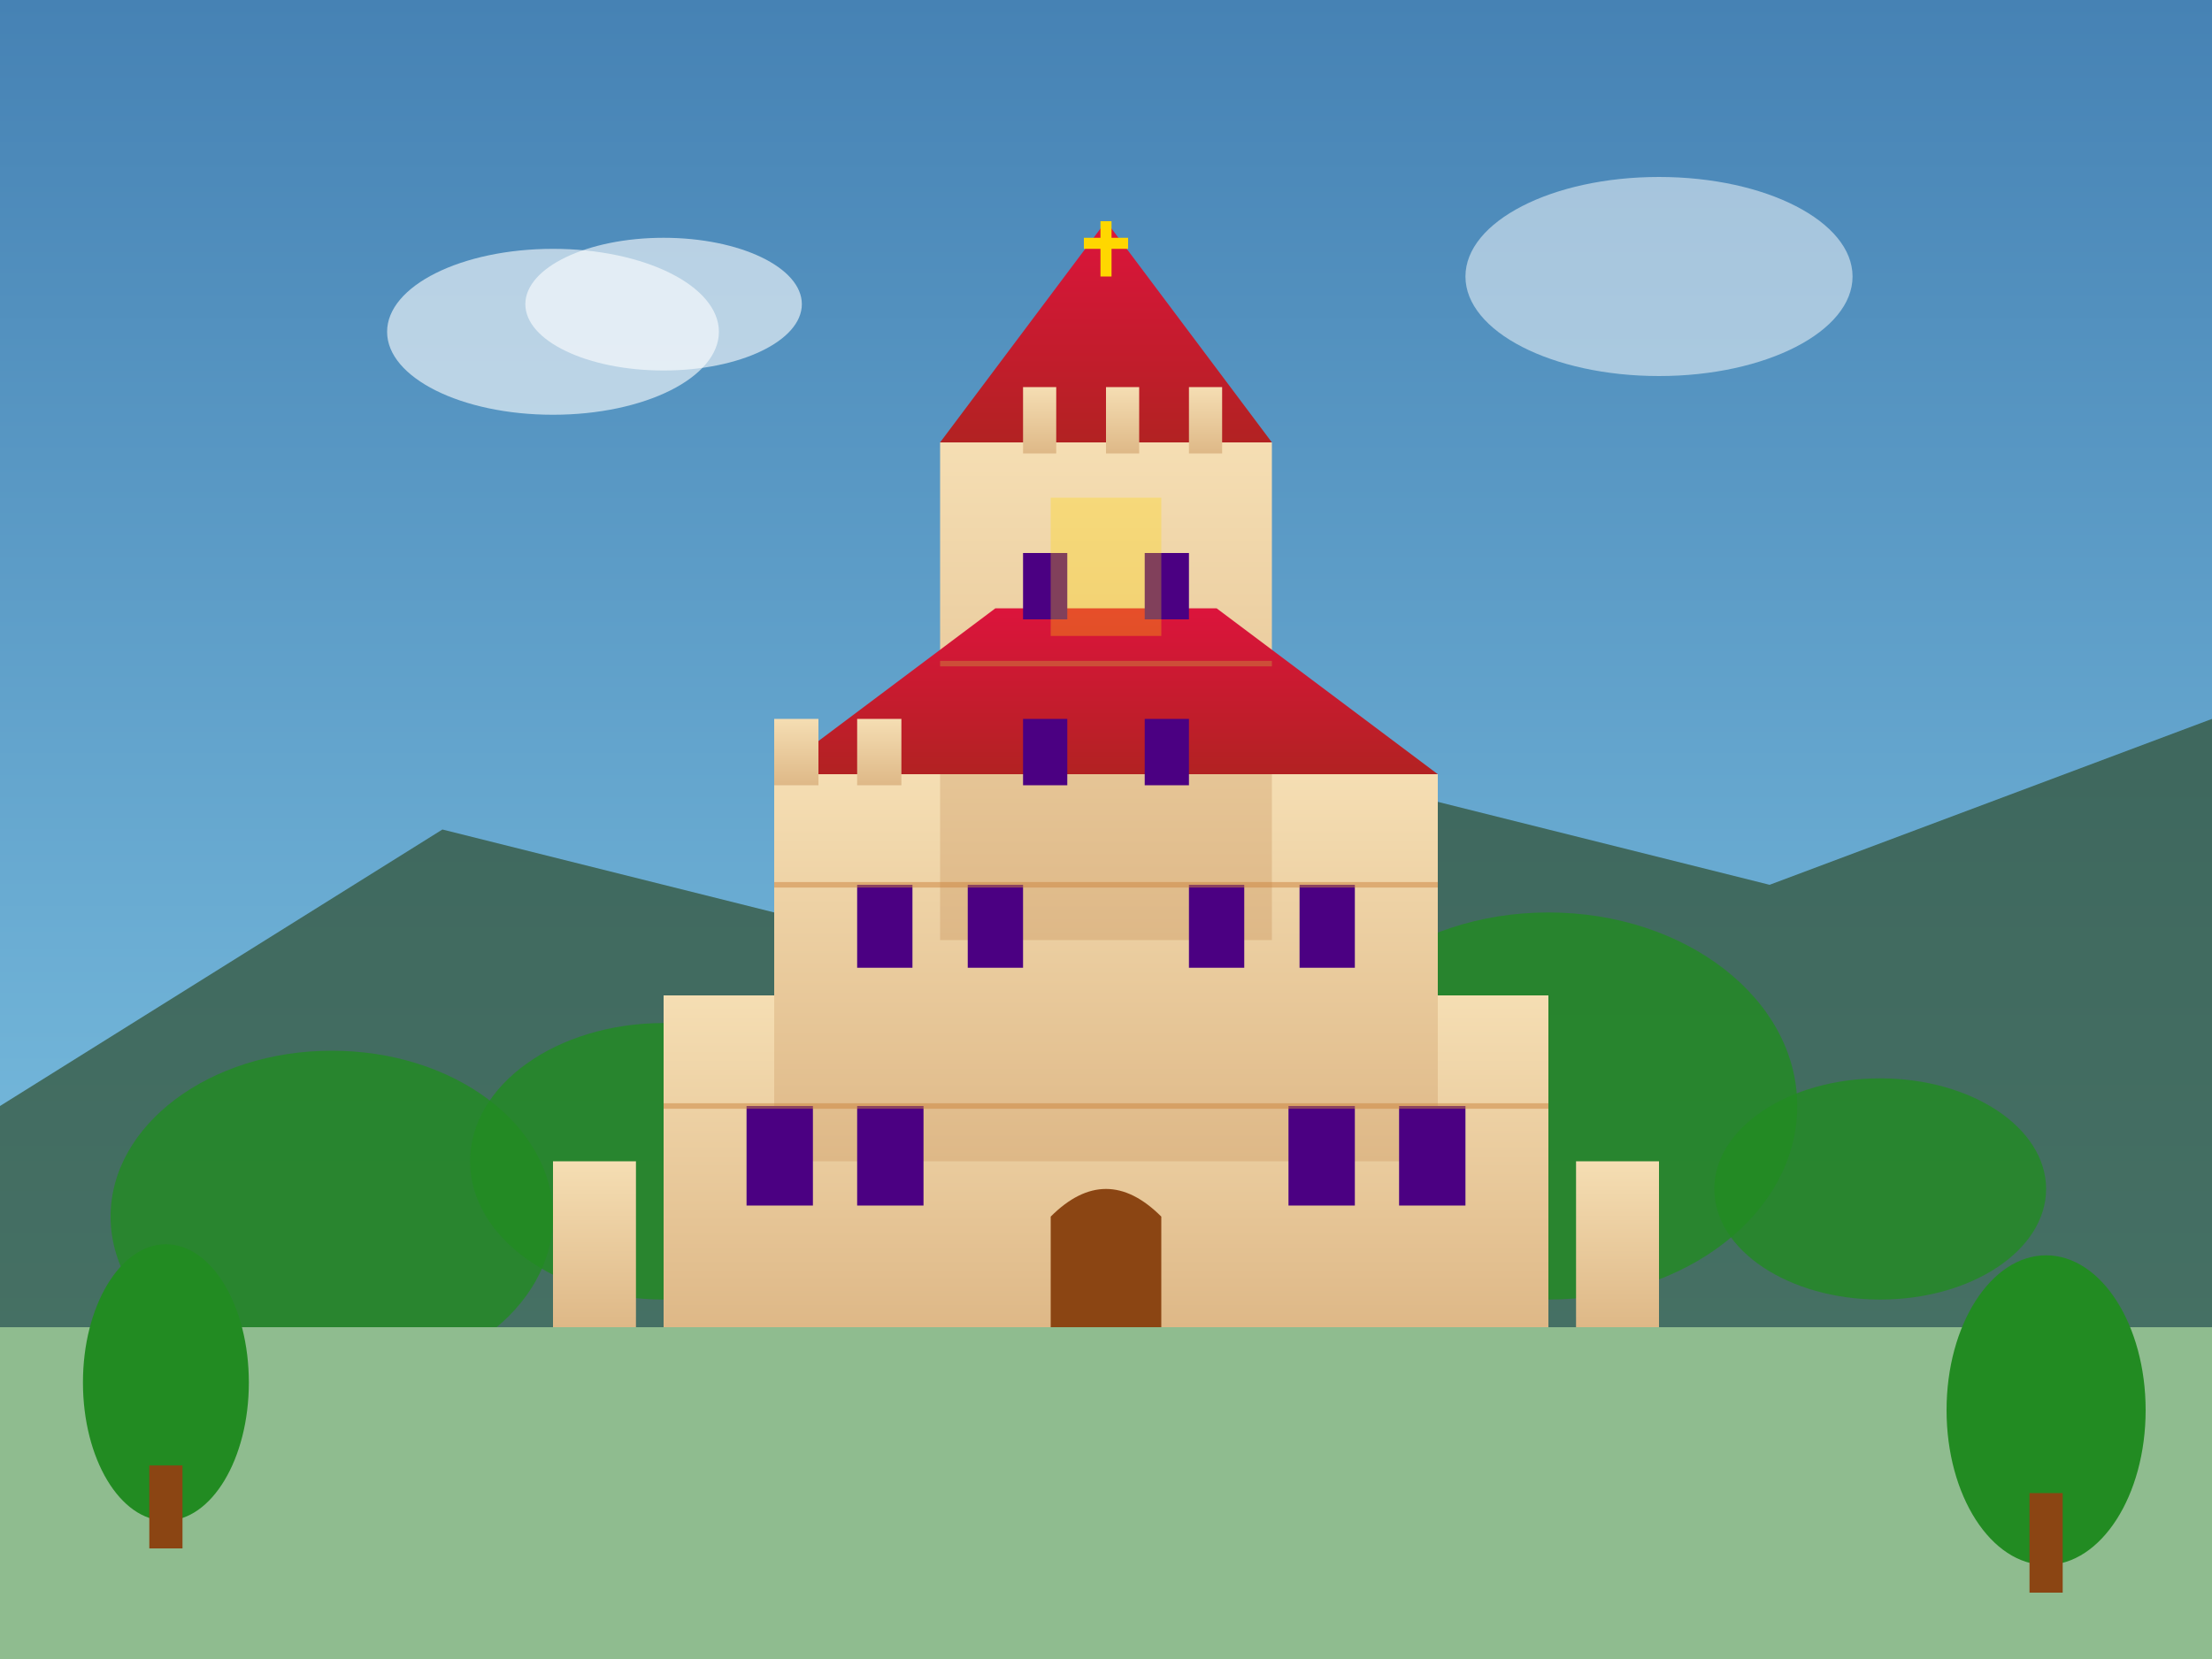 <svg width="400" height="300" viewBox="0 0 400 300" fill="none" xmlns="http://www.w3.org/2000/svg">
    <rect x="0" y="0" width="400" height="300" fill="#808080" stroke="none"/>
    <defs>
        <linearGradient id="skyBg" x1="0%" y1="0%" x2="0%" y2="100%">
            <stop offset="0%" style="stop-color:#4682B4"/>
            <stop offset="100%" style="stop-color:#87CEEB"/>
        </linearGradient>
        <linearGradient id="karlstejnWalls" x1="0%" y1="0%" x2="0%" y2="100%">
            <stop offset="0%" style="stop-color:#F5DEB3"/>
            <stop offset="100%" style="stop-color:#DEB887"/>
        </linearGradient>
        <linearGradient id="redRoof" x1="0%" y1="0%" x2="0%" y2="100%">
            <stop offset="0%" style="stop-color:#DC143C"/>
            <stop offset="100%" style="stop-color:#B22222"/>
        </linearGradient>
    </defs>
    
    <!-- Sky -->
    <rect width="400" height="300" fill="url(#skyBg)"/>
    
    <!-- Mountains -->
    <polygon points="0,200 80,150 160,170 240,140 320,160 400,130 400,300 0,300" fill="#2F4F2F" opacity="0.7"/>
    
    <!-- Forest background -->
    <ellipse cx="60" cy="220" rx="40" ry="30" fill="#228B22" opacity="0.8"/>
    <ellipse cx="120" cy="210" rx="35" ry="25" fill="#228B22" opacity="0.8"/>
    <ellipse cx="280" cy="200" rx="45" ry="35" fill="#228B22" opacity="0.8"/>
    <ellipse cx="340" cy="215" rx="30" ry="20" fill="#228B22" opacity="0.8"/>
    
    <!-- Karlštejn Castle - distinctive tiered structure -->
    <!-- Lower level -->
    <rect x="120" y="180" width="160" height="60" fill="url(#karlstejnWalls)"/>
    
    <!-- Middle level -->
    <rect x="140" y="140" width="120" height="70" fill="url(#karlstejnWalls)"/>
    
    <!-- Upper level - Great Tower -->
    <rect x="170" y="80" width="60" height="90" fill="url(#karlstejnWalls)"/>
    
    <!-- Distinctive Karlštejn tower roofs -->
    <polygon points="170,80 200,40 230,80" fill="url(#redRoof)"/>
    <polygon points="140,140 180,110 220,110 260,140" fill="url(#redRoof)"/>
    
    <!-- Characteristic windows -->
    <!-- Great Tower windows -->
    <rect x="185" y="100" width="8" height="12" fill="#4B0082"/>
    <rect x="207" y="100" width="8" height="12" fill="#4B0082"/>
    <rect x="185" y="130" width="8" height="12" fill="#4B0082"/>
    <rect x="207" y="130" width="8" height="12" fill="#4B0082"/>
    
    <!-- Middle level windows -->
    <rect x="155" y="160" width="10" height="15" fill="#4B0082"/>
    <rect x="175" y="160" width="10" height="15" fill="#4B0082"/>
    <rect x="215" y="160" width="10" height="15" fill="#4B0082"/>
    <rect x="235" y="160" width="10" height="15" fill="#4B0082"/>
    
    <!-- Lower level windows -->
    <rect x="135" y="200" width="12" height="18" fill="#4B0082"/>
    <rect x="155" y="200" width="12" height="18" fill="#4B0082"/>
    <rect x="233" y="200" width="12" height="18" fill="#4B0082"/>
    <rect x="253" y="200" width="12" height="18" fill="#4B0082"/>
    
    <!-- Main gate -->
    <path d="M190 220 Q200 210 210 220 L210 240 L190 240 Z" fill="#8B4513"/>
    
    <!-- Defensive walls -->
    <rect x="100" y="210" width="15" height="30" fill="url(#karlstejnWalls)"/>
    <rect x="285" y="210" width="15" height="30" fill="url(#karlstejnWalls)"/>
    
    <!-- Battlements -->
    <rect x="140" y="130" width="8" height="12" fill="url(#karlstejnWalls)"/>
    <rect x="155" y="130" width="8" height="12" fill="url(#karlstejnWalls)"/>
    <rect x="185" y="70" width="6" height="12" fill="url(#karlstejnWalls)"/>
    <rect x="200" y="70" width="6" height="12" fill="url(#karlstejnWalls)"/>
    <rect x="215" y="70" width="6" height="12" fill="url(#karlstejnWalls)"/>
    
    <!-- Chapel of the Holy Cross (golden details) -->
    <rect x="190" y="90" width="20" height="25" fill="#FFD700" opacity="0.3"/>
    
    <!-- Cross on top -->
    <line x1="200" y1="40" x2="200" y2="50" stroke="#FFD700" stroke-width="2"/>
    <line x1="196" y1="44" x2="204" y2="44" stroke="#FFD700" stroke-width="2"/>
    
    <!-- Path leading to castle -->
    <polygon points="180,240 220,240 250,300 150,300" fill="#D2B48C"/>
    
    <!-- Stone textures -->
    <line x1="120" y1="200" x2="280" y2="200" stroke="#CD853F" stroke-width="1" opacity="0.5"/>
    <line x1="140" y1="160" x2="260" y2="160" stroke="#CD853F" stroke-width="1" opacity="0.5"/>
    <line x1="170" y1="120" x2="230" y2="120" stroke="#CD853F" stroke-width="1" opacity="0.5"/>
    
    <!-- Ground -->
    <rect x="0" y="240" width="400" height="60" fill="#8FBC8F"/>
    
    <!-- Trees in foreground -->
    <ellipse cx="30" cy="250" rx="15" ry="25" fill="#228B22"/>
    <rect x="27" y="265" width="6" height="15" fill="#8B4513"/>
    
    <ellipse cx="370" cy="255" rx="18" ry="28" fill="#228B22"/>
    <rect x="367" y="270" width="6" height="18" fill="#8B4513"/>
    
    <!-- Atmospheric clouds -->
    <ellipse cx="100" cy="60" rx="30" ry="15" fill="white" opacity="0.6"/>
    <ellipse cx="120" cy="55" rx="25" ry="12" fill="white" opacity="0.6"/>
    <ellipse cx="300" cy="50" rx="35" ry="18" fill="white" opacity="0.5"/>
</svg>

